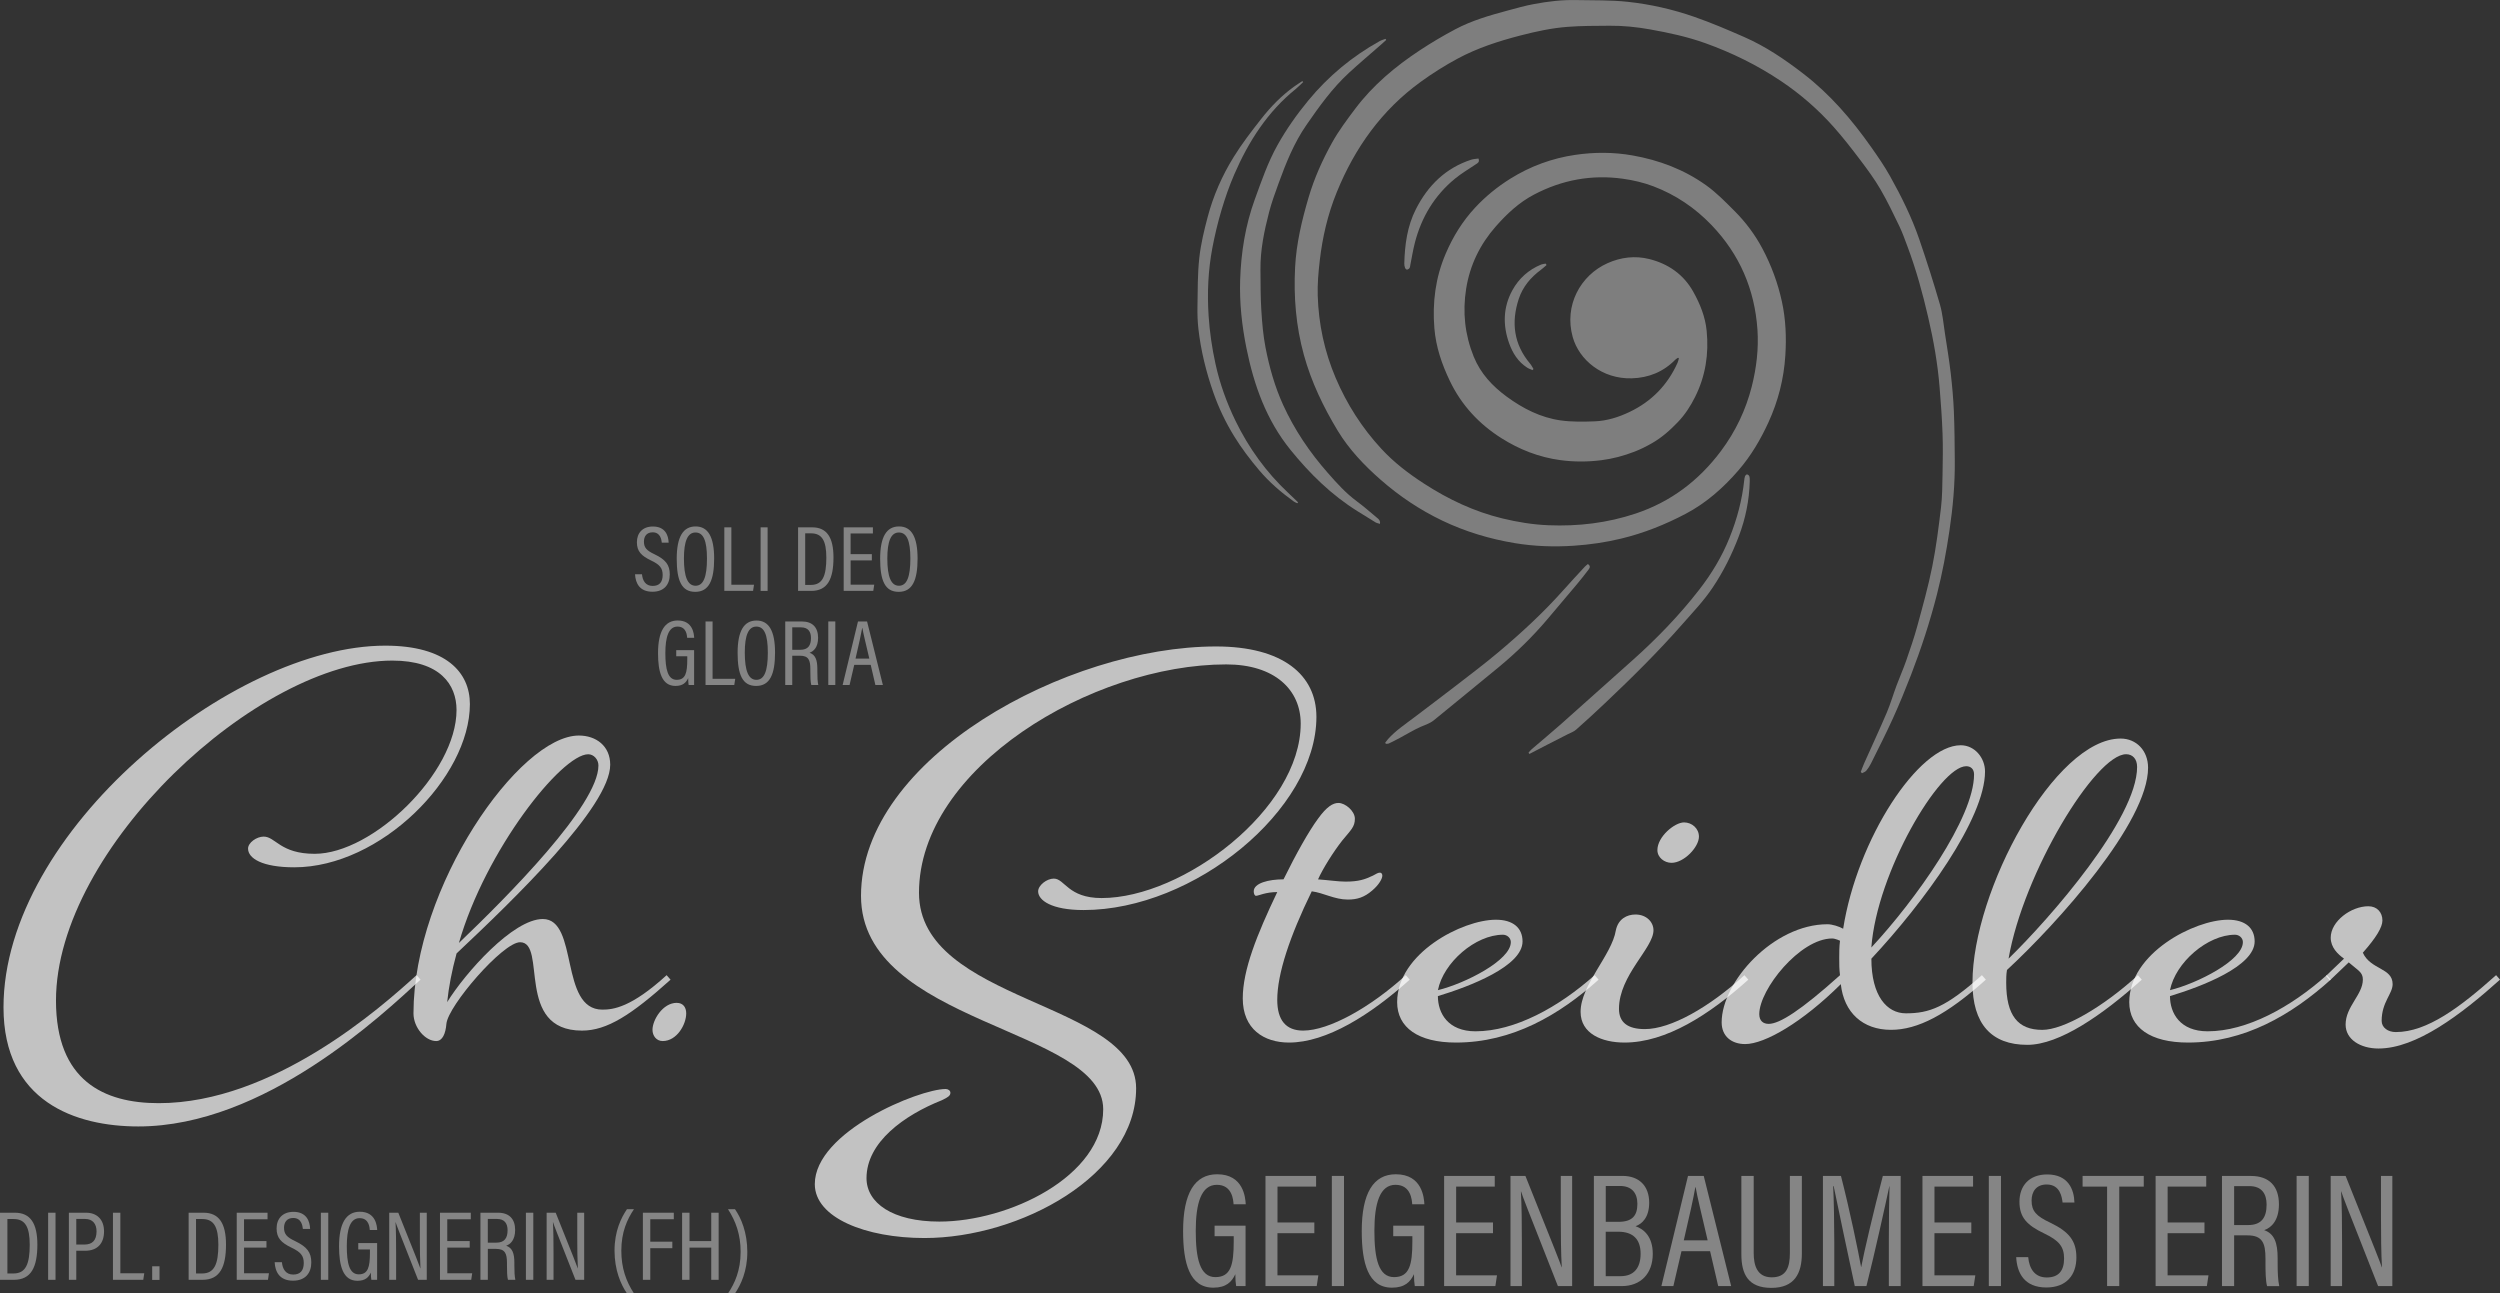 <?xml version="1.0" encoding="UTF-8"?>
<svg id="b" xmlns="http://www.w3.org/2000/svg" viewBox="0 0 713.15 368.97">
    <rect x="0" y="0" width="713.15" height="368.97" fill="#333333" stroke="none"/>
    <defs>
        <style>.i{fill:rgba(255,255,255,0.37);}.j{fill:rgba(255,255,255,0.7);}.k{isolation:isolate;}.l{fill:rgba(255,255,255,0.4);}</style>
    </defs>
    <g id="c">
        <g id="d" class="k">
            <g class="k">
                <path class="j"
                      d="M119.96,279.46c-10.96,10.04-44.5,41.87-80.5,41.87-17.89,0-38.46-7.05-38.46-33.97,0-50.2,65.29-103.18,108.89-103.18,17.44,0,24.15,7.69,24.15,16.66,0,20.94-25.49,46.57-50.09,46.57-9.17,0-13.19-2.56-13.19-5.34,0-1.71,2.46-3.42,4.47-3.42,3.35,0,4.7,4.91,14.53,4.91,16.55,0,40.47-23.07,40.47-41.02,0-7.26-4.7-14.1-18.33-14.1-38.24,0-95.93,53.62-95.93,96.98,0,22.86,13.64,29.27,29.29,29.27,32.65,0,63.5-27.34,73.57-36.53l1.12,1.28Z"/>
                <path class="j"
                      d="M191.29,279.46c-11.18,10.04-18.11,14.53-25.27,14.53-19.23,0-9.84-25.21-17.66-25.21-4.92,0-20.57,18.16-21.02,23.28-.22,2.78-1.12,4.91-2.91,4.91-3.13,0-6.48-3.85-6.48-7.9,0-36.1,30.19-79.25,47.18-79.25,4.92,0,8.94,2.99,8.94,8.33,0,11.96-27.5,38.45-43.83,53.83-1.34,4.91-2.24,9.61-2.68,13.89,5.14-8.33,18.78-23.71,27.28-23.71,10.29,0,4.7,25.85,16.99,25.85,3.13,0,8.27-.64,18.33-9.83l1.12,1.28ZM130.91,268.99c13.86-13.25,39.8-39.31,39.8-50.63,0-1.71-1.34-3.2-2.91-3.2-7.6,0-29.29,27.34-36.89,53.83Z"/>
                <path class="j"
                      d="M193.07,286.08c1.79,0,2.68,1.28,2.68,2.99,0,3.2-2.68,7.9-6.71,7.9-1.79,0-2.91-1.5-2.91-3.21,0-2.78,2.91-7.69,6.93-7.69Z"/>
                <path class="j"
                      d="M263.73,353.16c-16.77,0-31.3-5.77-31.3-15.38,0-14.95,29.74-27.13,37.34-27.13.67,0,1.34.43,1.34,1.07,0,.85-.67,1.28-2.46,2.14-10.73,4.27-21.47,11.96-21.47,22.22,0,7.05,7.38,12.39,20.79,12.39,19.68,0,46.73-12.82,46.73-32.04,0-23.29-69.09-24.14-69.09-60.88,0-39.31,58.81-71.14,101.29-71.14,19.01,0,28.62,8.12,28.62,20.08,0,26.49-34.88,55.11-66.41,55.11-9.17,0-12.97-2.78-12.97-5.34,0-1.71,2.46-3.63,4.47-3.63,3.13,0,4.02,5.55,13.64,5.55,23.25,0,56.79-25.42,56.79-49.77,0-9.61-7.38-16.88-21.24-16.88-38.24,0-87.65,29.48-87.65,65.15,0,31.4,61.94,30.98,61.94,55.76s-33.09,42.72-60.37,42.72Z"/>
                <path class="j"
                      d="M402.13,279.46c-11.18,10.04-23.7,17.94-34.43,17.94-7.16,0-13.19-3.84-13.19-12.6,0-8.12,4.03-18.16,9.84-30.33-3.35,0-5.37,1.07-6.04,1.07-.45,0-.67-.64-.67-1.28,0-2.35,4.25-3.42,8.5-3.42,3.58-7.26,7.16-13.67,9.84-17.3,2.46-3.42,4.25-4.49,5.81-4.49,2.01,0,4.7,2.35,4.7,4.49,0,2.35-1.12,3.2-3.58,6.2-2.68,3.42-5.59,8.12-6.93,11.11,2.91.21,5.81.64,7.83.64,3.8,0,5.59-.64,7.83-1.71.89-.43,1.34-.85,2.01-.85.45,0,.67.43.67.85,0,.85-.89,2.56-2.91,4.27-2.24,1.92-4.25,2.56-6.93,2.56-3.8,0-6.93-1.92-10.29-2.35-6.26,12.82-9.84,23.5-9.84,30.97,0,5.77,2.46,8.76,7.38,8.76,7.38,0,19.23-6.62,29.29-15.81l1.12,1.28Z"/>
                <path class="j"
                      d="M456.02,279.46c-11.18,10.04-24.6,17.94-40.7,17.94-10.73,0-16.77-4.27-16.77-11.54,0-13.89,18.56-23.5,28.17-23.5,4.92,0,7.6,2.35,7.6,6.2,0,7.05-14.98,12.82-24.15,15.59,0,4.91,2.91,10.04,10.73,10.04,11.18,0,23.7-6.84,33.99-16.02l1.12,1.28ZM430.98,268.78c0-1.28-1.12-2.14-2.24-2.14-7.83,0-16.99,7.9-18.56,15.81,7.83-1.92,20.79-8.54,20.79-13.67Z"/>
                <path class="j"
                      d="M498.73,279.46c-11.18,10.04-23.48,17.94-35.33,17.94-6.48,0-12.52-2.56-12.52-8.76,0-7.69,8.94-16.23,10.06-23.28.67-3.2,3.13-4.49,5.59-4.49,3.13,0,5.14,2.14,5.14,4.49,0,5.13-9.84,12.82-9.84,22.43,0,3.84,2.46,5.77,7.38,5.77,7.38,0,18.34-6.2,28.4-15.38l1.12,1.28ZM484.64,238.65c0,2.99-4.25,7.48-7.83,7.48-2.01,0-4.02-1.5-4.02-3.63,0-3.84,4.92-7.9,7.6-7.9,2.24,0,4.25,1.71,4.25,4.06Z"/>
                <path class="j"
                      d="M566.48,279.46c-11.18,10.04-19.45,14.31-27.06,14.31-8.05,0-13.42-4.91-14.31-13.03-10.96,10.89-21.69,17.09-27.28,17.09-3.8,0-6.71-2.14-6.71-6.2,0-11.54,14.76-27.98,30.19-27.98,1.34,0,3.35.64,4.47,1.28,4.03-25.63,21.47-52.34,33.54-52.34,4.02,0,6.93,3.63,6.93,7.48,0,13.46-17.44,37.38-32.42,53.4,0,10.68,4.47,15.59,9.84,15.59,6.71,0,11.4-1.71,21.69-10.89l1.12,1.28ZM524.66,273.26c0-1.5,0-3.2.22-4.91,0,0-1.34-.64-2.24-.64-9.17,0-20.79,14.53-20.79,21.58,0,1.92,1.12,2.78,2.68,2.78,3.13,0,9.17-3.84,20.35-13.88-.22-1.71-.22-3.21-.22-4.91ZM533.83,270.27c12.52-13.46,29.29-36.96,29.29-49.35,0-1.5-.89-2.35-2.24-2.35-7.6,0-25.49,30.33-27.06,51.7Z"/>
                <path class="j"
                      d="M610.97,279.46c-11.18,10.04-23.48,18.59-32.65,18.59-10.29,0-15.65-5.98-15.65-17.73,0-26.28,23.48-69.64,42.26-69.64,4.47,0,7.83,3.42,7.83,8.33,0,15.59-25.71,44.22-40.25,57.68-.22,1.28-.22,2.56-.22,3.63,0,9.4,3.35,13.46,10.29,13.46,6.04,0,17.22-6.41,27.28-15.59l1.12,1.28ZM572.96,273.47c11.85-11.54,36.67-39.95,36.67-54.69,0-2.35-1.34-3.63-3.13-3.63-8.72,0-29.29,33.75-33.54,58.32Z"/>
                <path class="j"
                      d="M664.86,279.46c-11.18,10.04-24.6,17.94-40.7,17.94-10.73,0-16.77-4.27-16.77-11.54,0-13.89,18.56-23.5,28.17-23.5,4.92,0,7.6,2.35,7.6,6.2,0,7.05-14.98,12.82-24.15,15.59,0,4.91,2.91,10.04,10.73,10.04,11.18,0,23.7-6.84,33.99-16.02l1.12,1.28ZM639.81,268.78c0-1.28-1.12-2.14-2.24-2.14-7.83,0-16.99,7.9-18.56,15.81,7.83-1.92,20.79-8.54,20.79-13.67Z"/>
                <path class="j"
                      d="M668.66,273.47c-1.79-1.28-3.8-3.2-3.8-5.98,0-4.7,5.81-8.97,10.73-8.97,2.46,0,4.02,1.71,4.02,4.06,0,1.92-1.79,4.91-5.59,9.19,2.24,4.91,8.5,4.27,8.5,8.97,0,2.78-3.13,5.13-3.13,10.47,0,1.92,1.79,3.2,4.03,3.2,8.94,0,18.33-7.05,28.62-16.24l1.12,1.28c-11.18,10.04-23.92,19.65-34.66,19.65-5.14,0-9.39-2.56-9.39-6.84,0-5.13,4.92-8.54,4.92-12.82,0-2.14-1.34-2.56-4.03-4.91l-5.37,5.13-1.12-1.28,5.14-4.91Z"/>
            </g>
        </g>
        <g id="e" class="k">
            <g class="k">
                <path class="l"
                      d="M183.13,163.8c.16,1.84,1.04,3.34,3.04,3.34,1.9,0,2.86-1.04,2.86-3.12,0-1.9-.77-2.94-3.26-4.11-2.83-1.36-4.09-2.62-4.09-5.23s1.6-4.49,4.57-4.49c3.5,0,4.43,2.51,4.49,4.62h-1.95c-.11-.85-.37-2.96-2.62-2.96-1.74,0-2.48,1.2-2.48,2.64,0,1.74.77,2.56,3.04,3.63,3.18,1.52,4.33,3.04,4.33,5.74,0,2.86-1.6,4.94-4.94,4.94-3.63,0-4.83-2.38-4.97-4.99h1.98Z"/>
                <path class="l"
                      d="M203.72,159.32c0,6.2-1.47,9.51-5.39,9.51s-5.29-3.2-5.29-9.45,1.82-9.21,5.39-9.21,5.29,3.02,5.29,9.16ZM195.1,159.32c0,5.18,1.04,7.77,3.31,7.77s3.26-2.54,3.26-7.74-1.04-7.45-3.28-7.45-3.29,2.48-3.29,7.42Z"/>
                <path class="l" d="M206.63,150.43h2v16.37h6.46l-.27,1.76h-8.2v-18.13Z"/>
                <path class="l" d="M218.97,150.43v18.13h-2v-18.13h2Z"/>
                <path class="l"
                      d="M227.67,150.43h4.03c4.19,0,6.06,2.91,6.06,8.6,0,6.14-1.68,9.53-6.36,9.53h-3.74v-18.13ZM229.68,166.85h1.66c3.34,0,4.38-2.62,4.38-7.77,0-4.81-1.23-6.94-4.35-6.94h-1.68v14.71Z"/>
                <path class="l"
                      d="M248.71,159.85h-6.06v6.94h6.73l-.27,1.76h-8.44v-18.13h8.33v1.76h-6.36v5.9h6.06v1.76Z"/>
                <path class="l"
                      d="M261.75,159.32c0,6.2-1.47,9.51-5.39,9.51s-5.29-3.2-5.29-9.45,1.82-9.21,5.39-9.21,5.29,3.02,5.29,9.16ZM253.12,159.32c0,5.18,1.04,7.77,3.31,7.77s3.26-2.54,3.26-7.74-1.04-7.45-3.28-7.45-3.29,2.48-3.29,7.42Z"/>
            </g>
        </g>
        <g id="f" class="k">
            <g class="k">
                <path class="l"
                      d="M197.99,195.4h-1.55c-.08-.51-.13-1.07-.13-1.95-.59,1.25-1.5,2.22-3.63,2.22-3.92,0-4.97-4.06-4.97-9.32,0-6.25,1.92-9.35,5.61-9.35,4.35,0,4.65,3.87,4.7,4.94h-2c-.05-.64-.19-3.2-2.75-3.2s-3.47,3.02-3.47,7.58.69,7.61,3.23,7.61,3.02-2.03,3.02-5.85v-.88h-3.15v-1.74h5.1v9.93Z"/>
                <path class="l" d="M201.27,177.27h2v16.37h6.46l-.27,1.76h-8.2v-18.13Z"/>
                <path class="l"
                      d="M221.09,186.16c0,6.2-1.47,9.51-5.39,9.51s-5.29-3.2-5.29-9.45,1.82-9.21,5.39-9.21,5.29,3.02,5.29,9.16ZM212.46,186.16c0,5.18,1.04,7.77,3.31,7.77s3.26-2.54,3.26-7.74-1.04-7.45-3.28-7.45-3.29,2.48-3.29,7.42Z"/>
                <path class="l"
                      d="M226,187.05v8.36h-2v-18.13h4.75c3.04,0,4.62,1.71,4.62,4.67,0,2.72-1.31,3.87-2.43,4.25,1.68.59,2.22,2.08,2.22,4.62v.72c0,1.68.05,2.88.27,3.87h-2c-.24-.83-.27-2.43-.27-3.93v-.61c0-2.56-.51-3.82-2.96-3.82h-2.19ZM226,185.36h2.3c2.22,0,3.04-1.26,3.04-3.36,0-1.82-.83-3.04-2.83-3.04h-2.51v6.41Z"/>
                <path class="l" d="M238.28,177.27v18.13h-2v-18.13h2Z"/>
                <path class="l"
                      d="M243.68,189.66l-1.33,5.74h-1.98l4.38-18.13h2.59l4.51,18.13h-2.14l-1.33-5.74h-4.7ZM247.98,187.87c-1.04-4.46-1.74-7.29-1.98-8.73h-.05c-.27,1.58-.99,4.83-1.9,8.73h3.93Z"/>
            </g>
        </g>
        <path class="i"
              d="M530.8,220.2c.33-.84.63-1.7,1-2.53,2.14-4.8,4.37-9.57,6.43-14.41,1.08-2.55,1.85-5.23,2.82-7.82.86-2.32,1.88-4.59,2.69-6.92,1.15-3.32,2.3-6.64,3.22-10.03,1.53-5.62,3.11-11.25,4.25-16.95,1.11-5.53,1.81-11.15,2.48-16.75.37-3.13.38-6.32.44-9.48.07-3.88.14-7.76,0-11.63-.15-4.37-.48-8.73-.83-13.09-.54-6.77-1.72-13.47-3.26-20.07-1.58-6.81-3.42-13.58-5.89-20.15-.74-1.96-1.43-3.95-2.33-5.83-1.72-3.57-3.43-7.16-5.42-10.57-1.68-2.88-3.67-5.59-5.68-8.25-2.44-3.23-4.93-6.44-7.62-9.47-4.46-5.02-9.5-9.41-15.09-13.15-6.74-4.52-13.95-8.06-21.59-10.8-5.12-1.83-10.37-2.96-15.7-3.91-3.83-.69-7.68-1.08-11.56-1.05-4.02.03-8.04.01-12.04.32-4.54.35-8.99,1.32-13.4,2.46-6.22,1.61-12.31,3.58-17.97,6.63-3.62,1.95-7.13,4.17-10.46,6.58-11.14,8.07-18.81,18.83-23.97,31.51-2.57,6.31-4.09,12.86-4.86,19.6-.37,3.24-.66,6.53-.57,9.79.24,8.17,1.92,16.06,5.14,23.61,3.19,7.47,7.49,14.2,13,20.17,3.6,3.9,7.75,7.07,12.2,9.95,6.93,4.49,14.28,7.97,22.31,9.92,4.32,1.05,8.69,1.77,13.16,1.95,8.51.35,16.82-.64,24.9-3.34,10-3.34,18-9.39,24.31-17.82,4.18-5.59,7.11-11.74,8.81-18.46,1.33-5.3,1.98-10.72,1.61-16.18-.79-11.49-5.08-21.46-13.1-29.83-4.72-4.92-10.23-8.63-16.55-11.04-2.8-1.07-5.8-1.77-8.77-2.18-8.88-1.23-17.32.33-25.29,4.51-4.31,2.26-7.77,5.51-10.93,9.1-4.5,5.11-7.39,11.04-8.46,17.78-1.05,6.63-.38,13.09,2.16,19.36,1.95,4.81,5.33,8.41,9.38,11.39,4.62,3.4,9.71,6.01,15.45,6.81,3.18.44,6.46.38,9.68.26,3.47-.13,6.79-1.17,9.93-2.67,6.28-2.99,10.86-7.68,13.71-14.04.18-.4.25-.84.38-1.26-.08-.06-.16-.12-.23-.18-.26.18-.56.33-.78.55-3.41,3.49-7.61,5.19-12.43,5.33-8.47.24-15.03-5.27-16.85-11.78-2.52-9.02,2.22-17.61,9.93-21.06,3.85-1.73,7.91-2.18,11.89-1.19,5.39,1.34,9.79,4.35,12.58,9.35,1.94,3.48,3.42,7.13,3.81,11.13.65,6.58-.31,12.89-3.3,18.87-1.3,2.61-2.88,5.04-4.86,7.11-2.25,2.36-4.72,4.56-7.6,6.17-1.54.87-3.14,1.67-4.79,2.31-3.09,1.2-6.28,2.05-9.57,2.46-3.86.48-7.71.49-11.59-.03-6.11-.82-11.71-3.02-16.86-6.28-6.38-4.04-11.38-9.42-14.67-16.28-2.3-4.78-4-9.76-4.43-15.06-.6-7.33.3-14.45,3.24-21.3,2.08-4.87,4.81-9.27,8.4-13.13,2.97-3.19,6.34-5.93,10.04-8.24,5.69-3.55,11.88-5.82,18.49-6.79,5.44-.8,10.91-.8,16.36.16,7.6,1.34,14.71,4.03,20.98,8.51,2.99,2.13,5.6,4.83,8.21,7.44,3.12,3.14,5.76,6.68,7.85,10.61,2.55,4.8,4.41,9.84,5.57,15.16,1.11,5.1,1.3,10.25.97,15.39-.42,6.61-2.04,12.98-4.81,19.02-2.26,4.93-4.99,9.58-8.56,13.7-4.32,5-9.22,9.33-15.08,12.41-5.83,3.07-11.94,5.51-18.37,7.06-4.43,1.07-8.91,1.72-13.46,2.03-5.67.38-11.31.19-16.91-.74-7.19-1.2-14.12-3.28-20.71-6.44-6.36-3.05-12.17-6.94-17.47-11.58-4.74-4.14-9.08-8.7-12.34-14.09-4.09-6.76-7.5-13.87-9.62-21.55-2.27-8.22-2.95-16.59-2.51-25.04.35-6.8,1.93-13.41,3.86-19.95,1.61-5.46,3.93-10.62,6.67-15.56,1.89-3.4,4.26-6.56,6.61-9.69,5.06-6.73,11.44-12.06,18.42-16.67,3.29-2.17,6.7-4.19,10.18-6.03,4.64-2.46,9.68-3.92,14.73-5.28,2.57-.69,5.14-1.43,7.76-1.91,3.95-.74,7.95-1.21,11.98-1.12,4.9.11,9.84-.03,14.7.5,6.46.7,12.81,2.14,18.98,4.29,4.84,1.69,9.53,3.69,14.22,5.75,6.16,2.7,11.62,6.42,16.9,10.49,7.58,5.84,13.73,12.99,19.21,20.76,1.93,2.73,3.84,5.49,5.47,8.4,3.25,5.81,6.21,11.78,8.37,18.08,2.11,6.15,4.08,12.35,5.89,18.59.77,2.68,1,5.51,1.43,8.29.58,3.75,1.2,7.51,1.64,11.28.42,3.63.75,7.29.9,10.94.2,4.69.22,9.39.26,14.09.06,6.66-.54,13.27-1.52,19.86-.9,6.12-2.03,12.19-3.56,18.18-2,7.83-4.5,15.49-7.41,23.02-1.6,4.14-3.29,8.26-5.12,12.3-1.98,4.37-4.17,8.65-6.3,12.95-.36.73-.81,1.43-1.33,2.05-.29.35-.81.49-1.23.73-.12-.13-.23-.25-.35-.38Z"/>
        <path class="i"
              d="M395.45,11.38c-.54.49-1.07.98-1.62,1.46-3.02,2.65-6.1,5.23-9.05,7.96-4.74,4.37-8.47,9.59-12.11,14.85-3.54,5.12-5.84,10.86-7.95,16.68-.98,2.7-1.98,5.42-2.7,8.2-1.39,5.37-2.52,10.8-2.46,16.39.04,3.87.01,7.75.25,11.61.22,3.54.52,7.11,1.19,10.58,1.09,5.61,2.62,11.09,5.01,16.36,3.27,7.18,7.6,13.56,12.78,19.45,2.54,2.89,5.09,5.74,8.22,8.05,2,1.47,3.86,3.12,5.77,4.71.48.4,1.03.79.87,1.76-.46-.15-.91-.22-1.26-.43-1.74-1.05-3.45-2.13-5.17-3.2-7.43-4.63-13.55-10.65-19.04-17.42-6.93-8.53-10.48-18.51-12.61-29.05-1.3-6.4-2.01-12.93-1.8-19.5.26-7.86,1.48-15.53,4.18-22.97,1.91-5.25,3.72-10.54,6.45-15.44,2.54-4.55,5.53-8.79,8.84-12.8,5.7-6.91,12.48-12.53,20.31-16.89.52-.29,1.13-.45,1.69-.66.06.11.13.21.19.32Z"/>
        <path class="i"
              d="M371.72,23.43c-.67.63-1.3,1.3-2.01,1.88-8.11,6.53-13.53,15.01-17.61,24.42-1.44,3.32-2.63,6.76-3.66,10.22-1.05,3.53-1.91,7.14-2.6,10.76-1.21,6.42-1.5,12.9-1.07,19.43.3,4.63.98,9.18,1.97,13.7,1.23,5.62,3.17,10.98,5.67,16.15,3.78,7.79,8.77,14.7,15.09,20.63.94.88,1.86,1.78,2.79,2.67-.07.09-.14.18-.22.27-.33-.16-.7-.28-1-.5-3.62-2.61-7-5.51-9.88-8.92-2.59-3.06-5.02-6.26-7.13-9.69-2.42-3.93-4.38-8.04-5.91-12.39-2.08-5.93-3.58-11.98-4.29-18.22-.24-2.11-.31-4.26-.27-6.39.08-4.62.02-9.27.52-13.85.43-3.97,1.38-7.9,2.41-11.77,1.59-6.01,4.1-11.71,7.36-16.98,2.36-3.83,5.14-7.43,7.92-10.97,2.68-3.42,5.71-6.54,9.26-9.11.79-.58,1.63-1.09,2.45-1.64.07.1.15.2.22.29Z"/>
        <path class="i"
              d="M436.02,214.72c.29-.33.56-.7.89-.98,2.86-2.46,5.76-4.86,8.58-7.36,6.76-6,13.48-12.04,20.23-18.06,6.89-6.15,13.3-12.77,18.97-20.07,3.55-4.56,6.53-9.5,8.69-14.89,2.12-5.27,3.57-10.71,4.18-16.37.04-.39.09-.79.23-1.15.09-.22.4-.54.57-.51.25.04.6.3.66.54.13.47.13.99.11,1.48-.14,5.38-1.2,10.58-3.11,15.61-1.96,5.17-4.39,10.07-7.49,14.69-2.52,3.76-5.61,6.98-8.56,10.34-6.96,7.93-14.45,15.34-22.11,22.58-2.71,2.57-5.46,5.1-8.26,7.57-.66.59-1.58.9-2.39,1.31-1.99,1.02-3.99,2.03-5.97,3.05-1.66.85-3.31,1.71-4.96,2.57-.09-.12-.17-.24-.26-.35Z"/>
        <path class="i"
              d="M395.14,211.86c.27-.35.53-.71.82-1.04,2.18-2.43,4.89-4.22,7.47-6.18,4.02-3.05,8.05-6.08,12.04-9.16,3.97-3.07,7.98-6.09,11.82-9.31,6.6-5.54,12.93-11.37,18.67-17.82,2.01-2.26,4.07-4.47,6.12-6.69.26-.28.57-.5.87-.76.9.56.52,1.16.14,1.66-1.06,1.39-2.14,2.76-3.25,4.09-2.78,3.33-5.59,6.63-8.39,9.94-4.18,4.94-8.79,9.46-13.77,13.59-6.19,5.13-12.45,10.17-18.66,15.28-1.13.93-2.49,1.3-3.77,1.88-2.04.91-3.96,2.1-5.93,3.15-1.03.55-2.07,1.09-3.13,1.59-.25.12-.58.07-.87.1-.06-.11-.11-.21-.17-.32Z"/>
        <path class="i"
              d="M421.75,45.23c.39,1.01-.21,1.27-.7,1.6-2.03,1.37-4.16,2.62-6.05,4.17-5.81,4.79-9.51,10.96-11.39,18.22-.54,2.09-.87,4.23-1.3,6.35-.06.31-.07.67-.24.91-.15.22-.47.42-.73.43-.18,0-.47-.29-.54-.51-.14-.39-.23-.83-.21-1.25.14-5.37.84-10.63,3.31-15.49,3.42-6.73,8.45-11.71,15.76-14.1.67-.22,1.41-.23,2.09-.34Z"/>
        <path class="i"
              d="M441.16,75.62c-.54.46-1.06.95-1.63,1.37-2.9,2.15-5.15,4.83-6.29,8.28-2.21,6.71-1.42,12.95,3.25,18.49.38.45.64,1,.95,1.5l-.29.32c-.52-.24-1.08-.42-1.55-.73-2.56-1.66-4.1-4.11-5.1-6.91-1.85-5.17-1.73-10.32.93-15.16,1.83-3.33,4.61-5.85,8.21-7.32.4-.16.86-.18,1.29-.26.08.14.16.28.24.41Z"/>
        <g id="g" class="k">
            <g id="h" class="k">
                <g class="k">
                    <path class="l"
                          d="M355.3,366.86h-2.68c-.14-.88-.23-1.85-.23-3.38-1.02,2.18-2.59,3.84-6.29,3.84-6.8,0-8.61-7.03-8.61-16.15,0-10.83,3.33-16.2,9.72-16.2,7.54,0,8.05,6.71,8.15,8.56h-3.47c-.09-1.11-.32-5.55-4.77-5.55s-6.02,5.23-6.02,13.14,1.2,13.19,5.6,13.19,5.23-3.52,5.23-10.14v-1.53h-5.46v-3.01h8.84v17.22Z"/>
                    <path class="l"
                          d="M374.92,351.78h-10.51v12.03h11.66l-.46,3.05h-14.62v-31.42h14.44v3.05h-11.01v10.23h10.51v3.05Z"/>
                    <path class="l" d="M383.39,335.44v31.42h-3.47v-31.42h3.47Z"/>
                    <path class="l"
                          d="M406.26,366.86h-2.68c-.14-.88-.23-1.85-.23-3.38-1.02,2.18-2.59,3.84-6.29,3.84-6.8,0-8.61-7.03-8.61-16.15,0-10.83,3.33-16.2,9.72-16.2,7.54,0,8.05,6.71,8.15,8.56h-3.47c-.09-1.11-.32-5.55-4.77-5.55s-6.02,5.23-6.02,13.14,1.2,13.19,5.6,13.19,5.23-3.52,5.23-10.14v-1.53h-5.46v-3.01h8.84v17.22Z"/>
                    <path class="l"
                          d="M425.88,351.78h-10.51v12.03h11.66l-.46,3.05h-14.62v-31.42h14.44v3.05h-11.01v10.23h10.51v3.05Z"/>
                    <path class="l"
                          d="M430.88,366.86v-31.42h4.26c8.7,21.75,9.9,24.71,10.32,26.06h.05c-.23-4.21-.28-8.93-.28-14.07v-11.99h3.24v31.42h-4.07c-9.02-22.86-10.13-25.73-10.5-26.98h-.05c.23,3.93.28,9.07.28,14.72v12.26h-3.24Z"/>
                    <path class="l"
                          d="M454.67,335.44h8.19c4.67,0,7.59,2.82,7.59,7.64,0,4.21-2.04,6.06-3.89,6.71,2.41.83,4.91,3.01,4.91,7.87,0,5.65-3.42,9.21-8.84,9.21h-7.96v-31.42ZM461.66,348.54c3.98,0,5.42-1.76,5.42-5.14,0-3.15-1.67-5.09-4.95-5.09h-4.07v10.23h3.61ZM458.05,364.04h4.26c3.7,0,5.69-2.27,5.69-6.39s-2.13-6.29-6.39-6.29h-3.56v12.68Z"/>
                    <path class="l"
                          d="M479.66,356.91l-2.31,9.95h-3.42l7.59-31.42h4.49l7.82,31.42h-3.7l-2.31-9.95h-8.15ZM487.12,353.81c-1.8-7.73-3.01-12.63-3.42-15.13h-.09c-.46,2.73-1.71,8.38-3.29,15.13h6.8Z"/>
                    <path class="l"
                          d="M500.26,335.44v22.03c0,3.47.97,6.9,5.14,6.9s5.18-2.87,5.18-6.9v-22.03h3.42v22.08c0,5.74-2.08,9.86-8.7,9.86s-8.56-3.89-8.56-9.63v-22.31h3.52Z"/>
                    <path class="l"
                          d="M538.81,353.49c0-5.88.09-11.75.19-15.09h-.05c-1.16,5.46-4.03,18.51-6.53,28.46h-3.33c-1.85-8.65-4.86-22.72-6.02-28.51h-.14c.19,3.66.32,10.6.32,15.97v12.54h-3.24v-31.42h5.14c2.54,9.86,5,21.84,5.74,25.96h.05c.6-3.42,3.66-16.48,6.16-25.96h5.09v31.42h-3.38v-13.38Z"/>
                    <path class="l"
                          d="M562.33,351.78h-10.51v12.03h11.66l-.46,3.05h-14.62v-31.42h14.44v3.05h-11.01v10.23h10.51v3.05Z"/>
                    <path class="l" d="M570.8,335.44v31.42h-3.47v-31.42h3.47Z"/>
                    <path class="l"
                          d="M578.57,358.62c.28,3.19,1.8,5.79,5.28,5.79,3.29,0,4.95-1.8,4.95-5.41,0-3.29-1.34-5.09-5.65-7.13-4.91-2.36-7.08-4.54-7.08-9.07s2.78-7.78,7.91-7.78c6.06,0,7.68,4.35,7.77,8.01h-3.38c-.19-1.48-.65-5.14-4.54-5.14-3.01,0-4.3,2.08-4.3,4.58,0,3.01,1.34,4.44,5.28,6.29,5.51,2.64,7.5,5.28,7.5,9.95,0,4.95-2.78,8.56-8.56,8.56-6.29,0-8.38-4.12-8.61-8.66h3.42Z"/>
                    <path class="l" d="M601.07,338.49h-6.99v-3.05h17.45v3.05h-6.99v28.37h-3.47v-28.37Z"/>
                    <path class="l"
                          d="M628.84,351.78h-10.51v12.03h11.66l-.46,3.05h-14.62v-31.42h14.44v3.05h-11.01v10.23h10.51v3.05Z"/>
                    <path class="l"
                          d="M637.31,352.38v14.49h-3.47v-31.42h8.24c5.28,0,8.01,2.96,8.01,8.1,0,4.72-2.27,6.71-4.21,7.36,2.92,1.02,3.84,3.61,3.84,8.01v1.25c0,2.92.09,5,.46,6.71h-3.47c-.42-1.43-.46-4.21-.46-6.8v-1.06c0-4.44-.88-6.62-5.14-6.62h-3.79ZM637.31,349.46h3.98c3.84,0,5.28-2.17,5.28-5.83,0-3.15-1.44-5.28-4.91-5.28h-4.35v11.11Z"/>
                    <path class="l" d="M658.6,335.44v31.42h-3.47v-31.42h3.47Z"/>
                    <path class="l"
                          d="M664.85,366.86v-31.42h4.26c8.7,21.75,9.9,24.71,10.32,26.06h.05c-.23-4.21-.28-8.93-.28-14.07v-11.99h3.24v31.42h-4.07c-9.02-22.86-10.13-25.73-10.5-26.98h-.05c.23,3.93.28,9.07.28,14.72v12.26h-3.24Z"/>
                </g>
            </g>
        </g>
        <g class="k">
            <path class="l"
                  d="M0,345.94h4.26c4.42,0,6.4,3.07,6.4,9.08,0,6.48-1.78,10.06-6.71,10.06H0v-19.14ZM2.11,363.27h1.75c3.52,0,4.62-2.76,4.62-8.2,0-5.07-1.3-7.33-4.59-7.33h-1.78v15.53Z"/>
            <path class="l" d="M15.84,345.94v19.14h-2.11v-19.14h2.11Z"/>
            <path class="l"
                  d="M19.65,345.94h4.93c3.02,0,5.1,1.89,5.1,5.33s-1.89,5.52-5.38,5.52h-2.54v8.29h-2.11v-19.14ZM21.76,355.02h2.31c2.28,0,3.47-1.21,3.47-3.78,0-2.11-1.1-3.52-3.24-3.52h-2.54v7.3Z"/>
            <path class="l" d="M32.22,345.94h2.11v17.28h6.82l-.28,1.86h-8.65v-19.14Z"/>
            <path class="l" d="M43.41,365.11v-3.89h2.09v3.89h-2.09Z"/>
            <path class="l"
                  d="M53.81,345.94h4.26c4.42,0,6.4,3.07,6.4,9.08,0,6.48-1.78,10.06-6.71,10.06h-3.95v-19.14ZM55.92,363.27h1.75c3.52,0,4.62-2.76,4.62-8.2,0-5.07-1.3-7.33-4.59-7.33h-1.78v15.53Z"/>
            <path class="l" d="M76.02,355.89h-6.4v7.33h7.1l-.28,1.86h-8.91v-19.14h8.79v1.86h-6.71v6.23h6.4v1.86Z"/>
            <path class="l"
                  d="M80.42,360.06c.17,1.94,1.1,3.52,3.21,3.52,2,0,3.02-1.1,3.02-3.3,0-2-.82-3.1-3.44-4.34-2.99-1.44-4.31-2.76-4.31-5.52s1.69-4.73,4.82-4.73c3.69,0,4.68,2.65,4.74,4.88h-2.06c-.11-.9-.39-3.13-2.76-3.13-1.83,0-2.62,1.27-2.62,2.79,0,1.83.82,2.71,3.21,3.83,3.35,1.61,4.57,3.21,4.57,6.06,0,3.02-1.69,5.21-5.21,5.21-3.83,0-5.1-2.51-5.24-5.27h2.09Z"/>
            <path class="l" d="M93.64,345.94v19.14h-2.11v-19.14h2.11Z"/>
            <path class="l"
                  d="M107.56,365.08h-1.63c-.08-.54-.14-1.13-.14-2.06-.62,1.33-1.58,2.34-3.83,2.34-4.14,0-5.24-4.28-5.24-9.84,0-6.59,2.03-9.86,5.92-9.86,4.59,0,4.9,4.09,4.96,5.21h-2.11c-.06-.68-.2-3.38-2.9-3.38s-3.66,3.18-3.66,8,.73,8.03,3.41,8.03,3.19-2.14,3.19-6.17v-.93h-3.33v-1.83h5.38v10.48Z"/>
            <path class="l"
                  d="M111.03,365.08v-19.14h2.59c5.3,13.25,6.03,15.05,6.29,15.87h.03c-.14-2.56-.17-5.44-.17-8.57v-7.3h1.97v19.14h-2.48c-5.5-13.92-6.17-15.67-6.4-16.43h-.03c.14,2.4.17,5.52.17,8.96v7.47h-1.97Z"/>
            <path class="l" d="M134,355.89h-6.4v7.33h7.1l-.28,1.86h-8.91v-19.14h8.79v1.86h-6.71v6.23h6.4v1.86Z"/>
            <path class="l"
                  d="M139.16,356.26v8.82h-2.11v-19.14h5.02c3.21,0,4.88,1.8,4.88,4.93,0,2.88-1.38,4.09-2.56,4.48,1.78.62,2.34,2.2,2.34,4.88v.76c0,1.78.06,3.04.28,4.09h-2.11c-.25-.87-.28-2.56-.28-4.14v-.65c0-2.71-.54-4.03-3.13-4.03h-2.31ZM139.16,354.48h2.42c2.34,0,3.21-1.33,3.21-3.55,0-1.92-.87-3.21-2.99-3.21h-2.65v6.76Z"/>
            <path class="l" d="M152.13,345.94v19.14h-2.11v-19.14h2.11Z"/>
            <path class="l"
                  d="M155.93,365.08v-19.14h2.59c5.3,13.25,6.03,15.05,6.29,15.87h.03c-.14-2.56-.17-5.44-.17-8.57v-7.3h1.97v19.14h-2.48c-5.5-13.92-6.17-15.67-6.4-16.43h-.03c.14,2.4.17,5.52.17,8.96v7.47h-1.97Z"/>
            <path class="l"
                  d="M180.85,344.93c-1.92,2.85-3.61,6.51-3.61,11.84,0,4.9,1.32,8.68,3.61,12.2h-2c-1.75-2.54-3.55-6.65-3.55-12.23s1.92-9.41,3.55-11.81h2Z"/>
            <path class="l" d="M183.39,345.94h8.82v1.86h-6.71v6.4h6.29v1.86h-6.29v9.02h-2.11v-19.14Z"/>
            <path class="l" d="M194.58,345.94h2.11v8.09h6.2v-8.09h2.11v19.14h-2.11v-9.19h-6.2v9.19h-2.11v-19.14Z"/>
            <path class="l"
                  d="M207.66,368.97c1.92-2.85,3.61-6.54,3.61-11.87,0-4.88-1.35-8.68-3.61-12.17h2c1.75,2.51,3.52,6.62,3.52,12.2s-1.89,9.41-3.52,11.84h-2Z"/>
        </g>
    </g>
</svg>